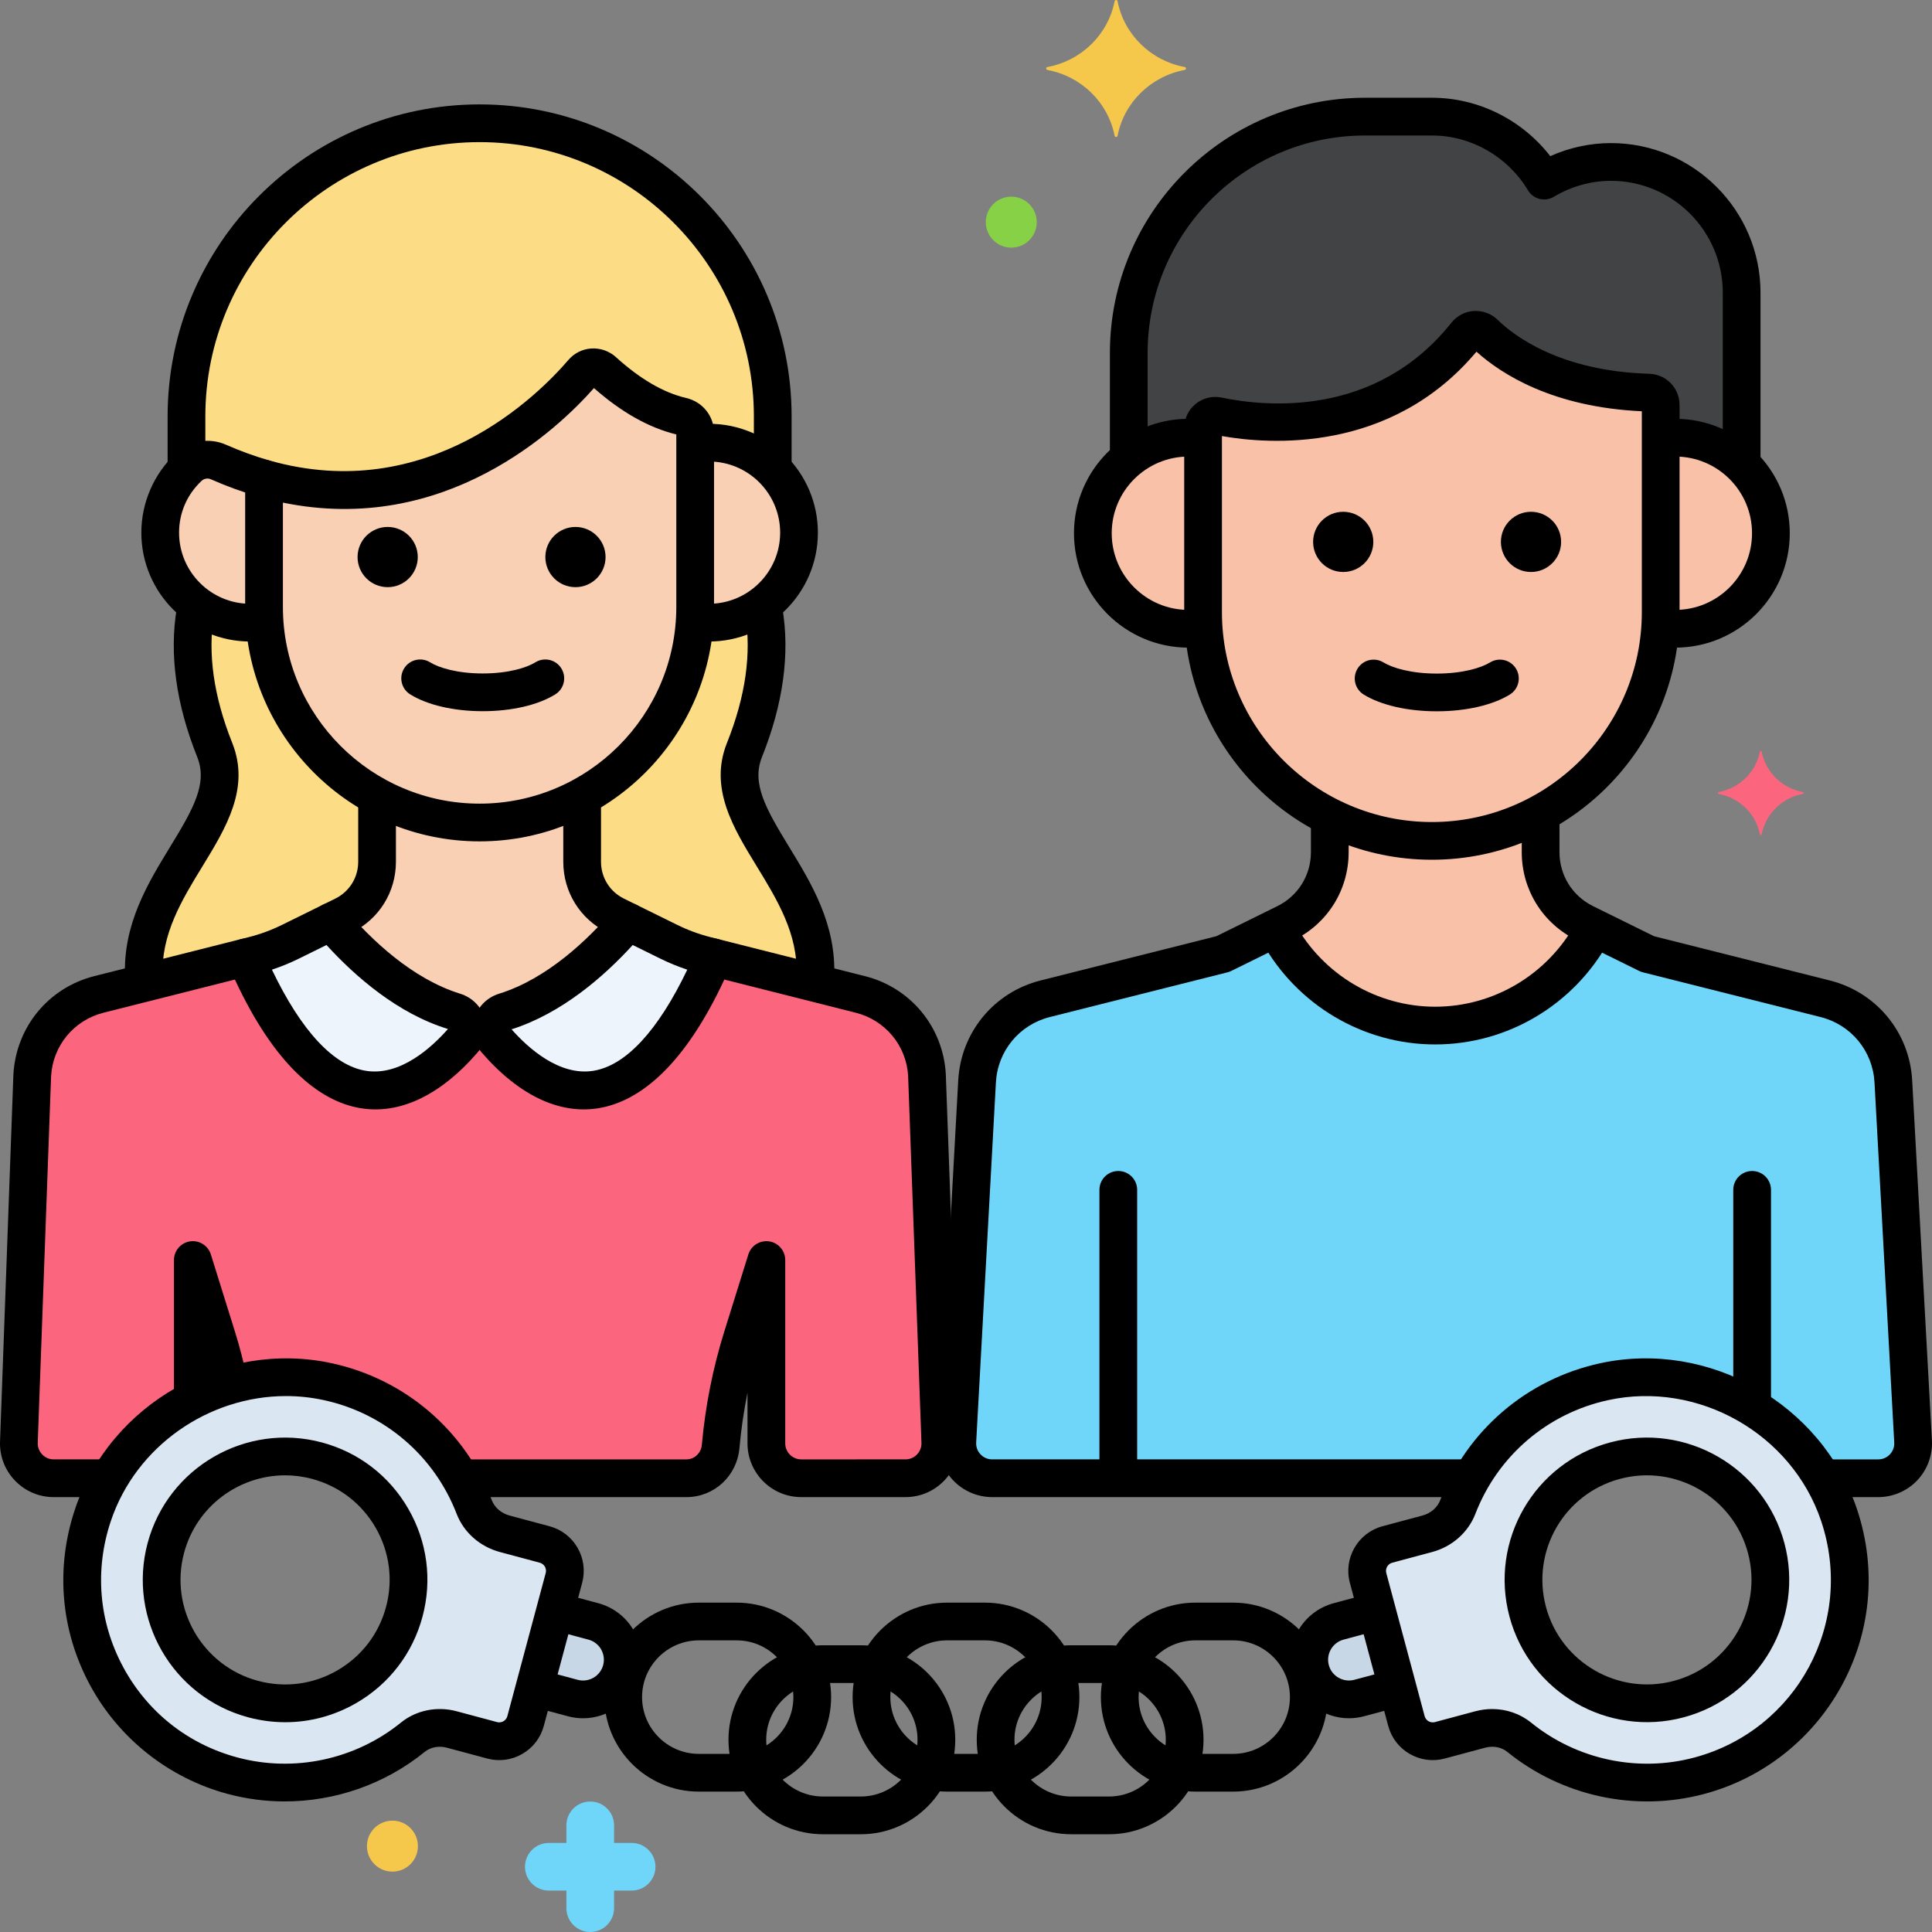 <svg xmlns="http://www.w3.org/2000/svg" xmlns:xlink="http://www.w3.org/1999/xlink" x="0px" y="0px" viewBox="0 0 256 256" style="enable-background:new 0 0 256 256;" xml:space="preserve"><rect x="0" y="0" width="256" height="256" fill="#808080" stroke="none"/><style type="text/css">	.st0{fill:#F98FA6;}	.st1{fill:#FC657E;}	.st2{fill:#DAE6F1;}	.st3{fill:#5290DB;}	.st4{fill:#FCDD86;}	.st5{fill:#F5C84C;}	.st6{fill:#87D147;}	.st7{fill:#70D6F9;}	.st8{fill:#EDF4FC;}	.st9{fill:#9BE5F9;}	.st10{fill:#B2E26D;}	.st11{fill:#F9C1A8;}	.st12{fill:#414344;}	.st13{fill:#E1FBFF;}	.st14{fill:#FFE3EC;}	.st15{fill:#FCBECF;}	.st16{fill:#EF4460;}	.st17{fill:#80C2F9;}	.st18{fill:#3A70BF;}	.st19{fill:#FCA265;}	.st20{fill:#5B5D60;}	.st21{fill:#818182;}	.st22{fill:#C7D7E5;}	.st23{fill:#F9D0B4;}	.st24{fill:#AA6F59;}	.st25{fill:#D1856D;}	.st26{fill:#FCC29A;}	.st27{fill:#29589F;}	.st28{fill:#F7B386;}	.st29{fill:#FC8C48;}	.st30{fill:#FFF0CC;}	.st31{fill:#57AF12;}	.st32{fill:#3CAADC;}	.st33{fill:#EDB311;}	.st34{fill:#231F20;}</style><g id="Layer_1"></g><g id="Layer_2"></g><g id="Layer_3"></g><g id="Layer_4"></g><g id="Layer_5"></g><g id="Layer_6"></g><g id="Layer_7"></g><g id="Layer_8"></g><g id="Layer_9"></g><g id="Layer_10"></g><g id="Layer_11"></g><g id="Layer_12"></g><g id="Layer_13"></g><g id="Layer_14"></g><g id="Layer_15"></g><g id="Layer_16"></g><g id="Layer_17"></g><g id="Layer_18"></g><g id="Layer_19"></g><g id="Layer_20"></g><g id="Layer_21"></g><g id="Layer_22"></g><g id="Layer_23"></g><g id="Layer_24"></g><g id="Layer_25"></g><g id="Layer_26"></g><g id="Layer_27"></g><g id="Layer_28"></g><g id="Layer_29"></g><g id="Layer_30"></g><g id="Layer_31"></g><g id="Layer_32"></g><g id="Layer_33"></g><g id="Layer_34"></g><g id="Layer_35"></g><g id="Layer_36"></g><g id="Layer_37"></g><g id="Layer_38"></g><g id="Layer_39">	<g>		<g>			<g>				<path class="st4" d="M98.646,99.375c3.372-8.431,3.285-14.911,2.402-19.231c-1.985,1.476-4.437,2.361-7.101,2.361     c-0.65,0-1.283-0.066-1.905-0.166c-0.671,9.994-6.534,18.625-14.905,23.187v8.662c0,3.024,1.717,5.785,4.429,7.123l7.062,3.482     c1.578,0.778,3.235,1.387,4.942,1.817l14.401,3.635C109.245,116.9,94.818,108.945,98.646,99.375z"></path>			</g>		</g>		<g>			<g>				<path class="st4" d="M35.058,82.339c-0.622,0.1-1.255,0.166-1.905,0.166c-2.664,0-5.116-0.884-7.101-2.361     c-0.884,4.32-0.971,10.801,2.402,19.231c3.828,9.57-10.598,17.525-9.324,30.87l14.401-3.635c1.707-0.43,3.363-1.039,4.942-1.817     l7.062-3.482c2.712-1.337,4.429-4.099,4.429-7.123v-8.662C41.593,100.964,35.729,92.333,35.058,82.339z"></path>			</g>		</g>		<g>			<g>				<path class="st22" d="M78.621,214.845l-5.077-1.36l-2.721,10.154l5.077,1.36c2.792,0.748,5.689-0.924,6.438-3.717     S81.413,215.593,78.621,214.845z"></path>			</g>		</g>		<g>			<g>				<path class="st22" d="M182.456,213.485l-5.077,1.36c-2.792,0.748-4.465,3.645-3.717,6.437c0.748,2.792,3.645,4.465,6.438,3.717     l5.077-1.36L182.456,213.485z"></path>			</g>		</g>		<g>			<g>				<g>					<path class="st2" d="M72.166,204.651l-5.286-1.417c-1.823-0.488-3.361-1.777-4.04-3.538      c-3.129-8.116-10.136-14.602-19.394-16.615c-13.243-2.879-26.814,4.815-31.127,17.663      c-4.978,14.831,3.621,30.559,18.501,34.546c8.643,2.316,17.427,0.137,23.883-5.098c1.435-1.163,3.369-1.506,5.153-1.028      l5.358,1.436c1.93,0.517,3.913-0.628,4.43-2.558l5.081-18.962C75.241,207.151,74.096,205.168,72.166,204.651z M53.567,213.574      c-2.337,8.724-11.304,13.901-20.028,11.563s-13.9-11.304-11.563-20.028c2.337-8.723,11.304-13.9,20.028-11.563      C50.728,195.883,55.905,204.85,53.567,213.574z"></path>				</g>			</g>		</g>		<g>			<g>				<g>					<path class="st2" d="M243.682,200.745c-4.313-12.848-17.884-20.542-31.127-17.663c-9.259,2.013-16.266,8.499-19.394,16.615      c-0.679,1.761-2.217,3.05-4.04,3.538l-5.286,1.417c-1.93,0.517-3.075,2.5-2.558,4.43l5.081,18.962      c0.517,1.93,2.5,3.075,4.43,2.558l5.358-1.436c1.784-0.478,3.719-0.135,5.153,1.028c6.456,5.235,15.24,7.414,23.883,5.098      C240.061,231.304,248.66,215.576,243.682,200.745z M222.46,225.137c-8.723,2.338-17.69-2.839-20.028-11.563      c-2.337-8.724,2.839-17.69,11.563-20.028c8.724-2.337,17.69,2.84,20.028,11.563      C236.361,213.833,231.184,222.799,222.46,225.137z"></path>				</g>			</g>		</g>		<g>			<g>				<path class="st1" d="M122.828,142.472c-0.285-5.118-3.865-9.455-8.835-10.707l-19.441-4.908     c-11.444,26.592-23.841,16.739-28.836,10.967c-0.373-0.431-0.536-0.938-0.547-1.441h-3.238c-0.011,0.503-0.174,1.01-0.547,1.441     c-4.994,5.772-17.391,15.625-28.836-10.967l-19.441,4.908c-4.971,1.251-8.55,5.589-8.835,10.707l-1.769,48.614     c-0.095,2.617,2,4.79,4.619,4.79h7.409c2.622-4.503,6.492-8.087,11.021-10.409v-18.505l3.193,10.23     c0.654,2.094,1.189,4.218,1.639,6.359c4.151-1.206,8.623-1.433,13.061-0.469c7.749,1.685,13.911,6.509,17.552,12.794h29.953     c2.384,0,4.328-1.842,4.539-4.216c0.437-4.905,1.394-9.756,2.865-14.468l3.193-10.23v24.292c0,2.553,2.069,4.622,4.622,4.622     h13.808c2.618,0,4.714-2.173,4.619-4.79L122.828,142.472z"></path>			</g>		</g>		<g>			<g>				<path class="st8" d="M93.569,126.61c-1.707-0.43-3.363-1.039-4.942-1.817l-5.397-2.661c-3.694,4.326-9.457,9.786-16.376,11.932     c-1.628,0.505-2.255,2.472-1.139,3.761c4.994,5.772,17.391,15.625,28.836-10.967L93.569,126.61z"></path>			</g>		</g>		<g>			<g>				<path class="st8" d="M60.245,134.063c-6.919-2.146-12.681-7.606-16.376-11.932l-5.397,2.661     c-1.579,0.778-3.235,1.387-4.942,1.817l-0.982,0.248c11.444,26.592,23.841,16.739,28.836,10.967     C62.5,136.536,61.873,134.568,60.245,134.063z"></path>			</g>		</g>		<g>			<g>				<path class="st23" d="M81.566,121.311c-2.712-1.337-4.429-4.099-4.429-7.123v-8.662c-4.046,2.206-8.677,3.461-13.586,3.461     c-4.909,0-9.54-1.255-13.586-3.461v8.662c0,3.024-1.717,5.785-4.429,7.123l-1.665,0.821c3.694,4.326,9.457,9.786,16.376,11.932     c1.083,0.336,1.708,1.32,1.686,2.32h3.238c-0.022-1,0.603-1.984,1.686-2.32c6.919-2.146,12.681-7.606,16.376-11.932     L81.566,121.311z"></path>			</g>		</g>		<g>			<g>				<g>					<path d="M32.735,182.588c-0.473-2.19-0.997-4.2-1.604-6.142l-3.192-10.229c-0.369-1.179-1.544-1.912-2.764-1.727      c-1.221,0.187-2.123,1.236-2.123,2.472v17.944c0,1.381,1.119,2.5,2.5,2.5s2.5-1.119,2.5-2.5v-0.677      c0.496,1.001,1.626,1.575,2.767,1.331C32.169,185.269,33.027,183.938,32.735,182.588z"></path>				</g>			</g>			<g>				<g>					<path d="M34.973,126.246c-0.338-1.339-1.696-2.151-3.036-1.812l-19.439,4.907c-6.064,1.526-10.373,6.747-10.723,13.04      l-1.77,48.614c-0.071,1.95,0.637,3.798,1.991,5.202c1.354,1.405,3.175,2.178,5.126,2.178h6.628c1.381,0,2.5-1.119,2.5-2.5      s-1.119-2.5-2.5-2.5H7.122c-0.581,0-1.124-0.23-1.527-0.649c-0.403-0.419-0.614-0.969-0.594-1.55l1.768-48.565      c0.226-4.048,3.019-7.432,6.951-8.422l19.441-4.908C34.499,128.943,35.311,127.584,34.973,126.246z"></path>				</g>			</g>			<g>				<g>					<path d="M64.918,133.884h-2.776c-1.381,0-2.5,1.119-2.5,2.5s1.119,2.5,2.5,2.5h2.776c1.381,0,2.5-1.119,2.5-2.5      S66.299,133.884,64.918,133.884z"></path>				</g>			</g>			<g>				<g>					<path d="M125.324,142.333c-0.348-6.244-4.656-11.465-10.719-12.991l-19.441-4.908c-1.337-0.336-2.697,0.473-3.036,1.812      c-0.338,1.339,0.474,2.698,1.812,3.036l19.443,4.908c3.931,0.99,6.724,4.374,6.947,8.373l1.769,48.614      c0.021,0.581-0.189,1.131-0.593,1.55s-0.946,0.649-1.527,0.649H106.17c-1.17,0-2.122-0.952-2.122-2.122v-24.292      c0-1.235-0.902-2.285-2.123-2.472c-1.219-0.181-2.395,0.548-2.764,1.727l-3.193,10.23c-1.515,4.854-2.514,9.898-2.968,14.991      c-0.099,1.105-0.979,1.938-2.049,1.938H61.813c-1.381,0-2.5,1.119-2.5,2.5s1.119,2.5,2.5,2.5h29.138      c3.677,0,6.698-2.792,7.029-6.494c0.22-2.466,0.577-4.919,1.067-7.342v6.713c0,3.927,3.195,7.122,7.122,7.122h13.809      c1.951,0,3.772-0.774,5.127-2.179s2.061-3.252,1.989-5.202L125.324,142.333z"></path>				</g>			</g>		</g>		<g>			<g>				<path class="st23" d="M93.947,58.654c-0.624,0-1.235,0.053-1.833,0.145v21.624c0,0.644-0.029,1.282-0.072,1.916     c0.622,0.1,1.255,0.166,1.905,0.166c6.586,0,11.926-5.339,11.926-11.926C105.873,63.993,100.533,58.654,93.947,58.654z"></path>			</g>		</g>		<g>			<g>				<path class="st23" d="M90.357,55.17c-2.89-0.67-6.4-2.344-10.423-5.999c-0.796-0.723-2.022-0.663-2.722,0.153     c-4.35,5.078-19.776,20.483-42.226,14.088v17.011c0,15.71,12.854,28.564,28.564,28.564c15.71,0,28.564-12.854,28.564-28.564     V57.346C92.114,56.297,91.379,55.407,90.357,55.17z"></path>			</g>		</g>		<g>			<g>				<path class="st23" d="M34.986,80.423V63.412c-1.961-0.559-3.976-1.282-6.041-2.194c-1.332-0.588-2.888-0.317-3.95,0.678     c-2.317,2.172-3.767,5.255-3.767,8.682c0,6.586,5.339,11.926,11.926,11.926c0.65,0,1.283-0.066,1.905-0.166     C35.016,81.705,34.986,81.067,34.986,80.423z"></path>			</g>		</g>		<g>			<g>				<path class="st4" d="M63.55,16.333c-21.363,0-38.842,17.479-38.842,38.842v7.019c0.097-0.097,0.186-0.202,0.287-0.297     c1.062-0.996,2.618-1.267,3.95-0.679c2.066,0.912,4.08,1.635,6.041,2.194c22.45,6.395,37.876-9.01,42.226-14.088     c0.699-0.816,1.926-0.876,2.722-0.153c4.023,3.655,7.532,5.329,10.423,5.999c1.022,0.237,1.757,1.126,1.757,2.176v1.453     c0.598-0.093,1.209-0.145,1.833-0.145c3.3,0,6.286,1.341,8.445,3.506v-6.985C102.392,33.812,84.913,16.333,63.55,16.333z"></path>			</g>		</g>		<g>			<g>				<path d="M93.947,56.154c-0.38,0-0.755,0.016-1.126,0.045c-1.376,0.11-2.402,1.315-2.293,2.691     c0.109,1.377,1.313,2.399,2.691,2.293c0.24-0.02,0.482-0.03,0.728-0.03c5.197,0,9.426,4.228,9.426,9.425     s-4.229,9.426-9.426,9.426c-0.289,0-0.574-0.018-0.855-0.047c-1.381-0.141-2.602,0.855-2.745,2.228     c-0.144,1.374,0.854,2.603,2.228,2.746c0.479,0.049,0.928,0.074,1.373,0.074c7.954,0,14.426-6.471,14.426-14.426     C108.373,62.625,101.901,56.154,93.947,56.154z"></path>			</g>		</g>		<g>			<g>				<path d="M74.381,88.565c-0.729-1.174-2.272-1.531-3.443-0.803c-1.146,0.713-3.581,1.475-6.972,1.475s-5.825-0.762-6.974-1.476     c-1.168-0.728-2.714-0.37-3.442,0.804c-0.729,1.172-0.369,2.714,0.804,3.443c2.279,1.416,5.782,2.229,9.612,2.229     s7.334-0.813,9.612-2.229C74.75,91.279,75.11,89.737,74.381,88.565z"></path>			</g>		</g>		<g>			<g>				<g>					<path d="M90.922,52.735c-2.982-0.691-6.113-2.513-9.307-5.415c-0.884-0.802-2.07-1.218-3.252-1.144      c-1.189,0.075-2.272,0.615-3.049,1.521c-3.975,4.639-18.583,19.308-39.644,13.31c-0.751-0.215-1.564-0.064-2.19,0.409      c-0.626,0.472-0.994,1.211-0.994,1.995v17.011c0,17.129,13.935,31.064,31.063,31.064s31.064-13.935,31.064-31.064V57.346      C94.614,55.135,93.096,53.239,90.922,52.735z M89.614,80.423c0,14.372-11.692,26.064-26.064,26.064      c-14.371,0-26.063-11.692-26.063-26.064V66.599c21.528,4.436,36.451-9.781,41.215-15.176c3.627,3.2,7.295,5.264,10.913,6.141      V80.423z"></path>				</g>			</g>		</g>		<g>			<g>				<path d="M27.936,63.505c2.077,0.917,4.187,1.686,6.27,2.283c1.324,0.381,2.711-0.387,3.093-1.713     c0.381-1.327-0.387-2.711-1.714-3.092c-1.864-0.535-3.759-1.226-5.629-2.052c-2.252-0.993-4.869-0.545-6.67,1.142     c-2.896,2.715-4.558,6.544-4.558,10.506c0,7.955,6.472,14.426,14.426,14.426c0.472,0,0.946-0.027,1.451-0.082     c1.372-0.15,2.363-1.385,2.213-2.758c-0.151-1.373-1.383-2.356-2.758-2.213c-0.298,0.033-0.6,0.053-0.906,0.053     c-5.197,0-9.426-4.229-9.426-9.426c0-2.623,1.058-5.059,2.978-6.858C27.039,63.408,27.522,63.322,27.936,63.505z"></path>			</g>		</g>		<g>			<g>				<path d="M63.55,13.833c-22.795,0-41.341,18.545-41.341,41.341v6.294c0,1.381,1.119,2.5,2.5,2.5s2.5-1.119,2.5-2.5v-6.294     c0-20.039,16.303-36.341,36.341-36.341c20.039,0,36.342,16.303,36.342,36.341v6.409c0,1.381,1.119,2.5,2.5,2.5     s2.5-1.119,2.5-2.5v-6.409C104.892,32.378,86.346,13.833,63.55,13.833z"></path>			</g>		</g>		<g>			<g>				<path d="M104.54,112.184c-3.12-5.102-4.963-8.404-3.572-11.88c2.812-7.03,3.722-13.666,2.704-19.724     c-0.23-1.362-1.524-2.28-2.88-2.051c-1.361,0.229-2.28,1.518-2.052,2.879c0.864,5.141,0.052,10.874-2.415,17.039     c-2.392,5.98,0.832,11.25,3.95,16.346c2.709,4.428,5.51,9.007,5.26,14.468c-0.063,1.379,1.003,2.548,2.383,2.612     c0.039,0.001,0.077,0.002,0.116,0.002c1.328,0,2.434-1.045,2.495-2.386C110.851,122.497,107.498,117.018,104.54,112.184z"></path>			</g>		</g>		<g>			<g>				<path d="M30.775,98.446c-2.463-6.157-3.277-11.882-2.419-17.017c0.228-1.362-0.692-2.65-2.054-2.878     c-1.367-0.233-2.65,0.692-2.878,2.054c-1.011,6.051-0.1,12.679,2.708,19.699c1.391,3.475-0.452,6.778-3.572,11.879     c-2.965,4.846-6.325,10.339-5.987,17.352c0.064,1.338,1.17,2.38,2.495,2.38c0.04,0,0.081-0.001,0.122-0.003     c1.379-0.066,2.443-1.238,2.377-2.617c-0.264-5.477,2.543-10.065,5.258-14.502C29.943,109.696,33.167,104.426,30.775,98.446z"></path>			</g>		</g>		<g>			<g>				<g>					<path d="M96.793,125.75c-0.324-0.657-0.92-1.138-1.63-1.317l-0.982-0.248c-0.001,0-0.001,0-0.001,0      c-1.533-0.386-3.029-0.936-4.446-1.635l-5.397-2.661c-1.026-0.506-2.265-0.251-3.007,0.619      c-3.417,4.001-8.831,9.188-15.214,11.167c-1.596,0.495-2.82,1.741-3.276,3.334c-0.445,1.559-0.076,3.222,0.986,4.451      c9.978,11.531,23.102,11.44,33.022-11.615C97.138,127.173,97.117,126.407,96.793,125.75z M78.579,141.894      c-4.501,0.693-8.632-3.053-10.795-5.502c6.648-2.121,12.223-6.977,16.055-11.173l3.684,1.816      c1.145,0.564,2.331,1.05,3.546,1.45C87.178,136.609,82.888,141.228,78.579,141.894z"></path>				</g>			</g>		</g>		<g>			<g>				<g>					<path d="M64.262,135.01c-0.456-1.593-1.681-2.839-3.276-3.334c-6.383-1.98-11.797-7.166-15.214-11.167      c-0.742-0.87-1.981-1.124-3.007-0.619l-5.397,2.661c-1.416,0.698-2.912,1.249-4.447,1.635l-0.982,0.248      c-0.71,0.179-1.306,0.661-1.63,1.317s-0.345,1.422-0.055,2.095c9.939,23.098,23.073,23.116,33.022,11.615      C64.338,138.232,64.707,136.568,64.262,135.01z M48.521,141.894c-4.309-0.667-8.599-5.285-12.489-13.409      c1.215-0.4,2.401-0.886,3.546-1.45l3.684-1.816c3.85,4.214,9.451,9.089,16.094,11.129      C57.203,138.797,53.053,142.596,48.521,141.894z"></path>				</g>			</g>		</g>		<g>			<g>				<path d="M49.964,103.917c-1.381,0-2.5,1.119-2.5,2.5v7.771c0,2.087-1.163,3.957-3.036,4.88l-1.664,0.821     c-1.238,0.611-1.746,2.11-1.136,3.348c0.436,0.882,1.322,1.394,2.244,1.394c0.371,0,0.749-0.083,1.104-0.259l1.663-0.82     c3.593-1.771,5.824-5.359,5.824-9.365v-7.771C52.464,105.037,51.345,103.917,49.964,103.917z"></path>			</g>		</g>		<g>			<g>				<path d="M84.336,119.89l-1.665-0.821c-1.871-0.923-3.034-2.792-3.034-4.88v-7.813c0-1.381-1.119-2.5-2.5-2.5s-2.5,1.119-2.5,2.5     v7.813c0,4.005,2.231,7.594,5.823,9.364l1.665,0.821c0.355,0.175,0.732,0.258,1.104,0.258c0.922,0,1.809-0.512,2.244-1.395     C86.083,122,85.574,120.5,84.336,119.89z"></path>			</g>		</g>		<g>			<g>				<path class="st11" d="M220.046,53.621c-0.017-0.86-0.706-1.569-1.565-1.594c-12.596-0.369-19.232-5.361-21.782-7.861     c-0.696-0.682-1.82-0.61-2.427,0.153c-11.074,13.926-27.41,11.961-32.903,10.812c-0.998-0.209-1.956,0.543-1.957,1.563v24.41     c0,16.676,13.644,30.319,30.319,30.319h0c16.676,0,30.319-13.644,30.319-30.319V54.095     C220.051,53.937,220.049,53.779,220.046,53.621z"></path>			</g>		</g>		<g>			<g>				<path class="st12" d="M213.457,21.461c-3.231,0-6.251,0.913-8.847,2.469c-3.032-5.06-8.556-8.477-14.852-8.477h-8.893     c-17.213,0-31.296,14.083-31.296,31.296v14.023c2.166-1.733,4.908-2.775,7.898-2.775c0.662,0,1.311,0.056,1.946,0.154v-1.457     c0.001-1.02,0.959-1.772,1.957-1.563c5.493,1.149,21.829,3.115,32.903-10.812c0.607-0.763,1.73-0.835,2.427-0.153     c2.55,2.5,9.187,7.492,21.782,7.861c0.86,0.025,1.548,0.734,1.565,1.594c0.003,0.158,0.005,0.316,0.005,0.474v4.055     c0.635-0.098,1.283-0.154,1.946-0.154c3.412,0,6.503,1.357,8.78,3.552V38.78C230.776,29.254,222.982,21.461,213.457,21.461z"></path>			</g>		</g>		<g>			<g>				<path class="st11" d="M221.996,57.996c-0.662,0-1.311,0.056-1.946,0.154v22.953c0,0.684-0.031,1.36-0.076,2.033     c0.66,0.106,1.332,0.177,2.022,0.177c6.991,0,12.658-5.667,12.658-12.658S228.987,57.996,221.996,57.996z"></path>			</g>		</g>		<g>			<g>				<path class="st11" d="M159.412,81.104V58.151c-0.635-0.099-1.283-0.154-1.946-0.154c-6.991,0-12.658,5.668-12.658,12.659     s5.667,12.658,12.658,12.658c0.69,0,1.362-0.07,2.022-0.177v0C159.443,82.464,159.412,81.787,159.412,81.104z"></path>			</g>		</g>		<g>			<g>				<path class="st7" d="M250.876,143.278c-0.291-5.228-3.948-9.659-9.026-10.938l-23.546-5.926l-8.322-4.103     c-3.577-1.764-5.842-5.406-5.842-9.394v-5.161c-4.292,2.337-9.203,3.667-14.409,3.667c-4.855,0-9.448-1.163-13.527-3.214v4.708     c0,3.988-2.265,7.63-5.842,9.394l-8.322,4.103l-23.546,5.926c-5.078,1.278-8.734,5.71-9.026,10.938l-2.616,47.722     c-0.145,2.648,1.963,4.875,4.615,4.875h63.536c3.641-6.285,9.803-11.109,17.552-12.794c11.469-2.494,23.18,2.947,28.914,12.794     h7.409c2.652,0,4.76-2.227,4.615-4.875L250.876,143.278z"></path>			</g>		</g>		<g>			<g>				<path class="st11" d="M209.982,122.311c-3.577-1.764-5.842-5.406-5.842-9.394v-5.161c-4.292,2.337-9.203,3.667-14.409,3.667h0     c-4.854,0-9.448-1.163-13.527-3.214v4.708c0,3.988-2.265,7.63-5.842,9.394l-1.307,0.645c3.95,7.663,11.945,12.938,21.117,12.938     c9.172,0,17.168-5.275,21.117-12.938L209.982,122.311z"></path>			</g>		</g>		<g>			<g>				<g>					<path d="M222.545,53.57c-0.045-2.201-1.798-3.977-3.991-4.042c-11.922-0.349-18.032-5.115-20.105-7.147      c-0.836-0.82-1.987-1.24-3.147-1.176c-1.166,0.072-2.254,0.639-2.985,1.556c0,0,0,0.001-0.001,0.001      c-10.023,12.607-24.621,11.138-30.435,9.92c-1.223-0.255-2.48,0.05-3.452,0.838c-0.962,0.781-1.515,1.936-1.516,3.193v24.389      c0,18.097,14.723,32.819,32.819,32.819s32.819-14.723,32.819-32.819V54.095L222.545,53.57z M217.551,81.104      c0,15.34-12.479,27.819-27.819,27.819s-27.819-12.479-27.819-27.819V57.781c6.183,1.097,22.372,2.354,33.726-11.182      c3.331,2.996,10.143,7.357,21.913,7.896V81.104z"></path>				</g>			</g>		</g>		<g>			<g>				<path d="M213.457,18.961c-2.765,0-5.504,0.594-8.038,1.731c-3.735-4.823-9.545-7.739-15.661-7.739h-8.894     c-18.635,0-33.796,15.161-33.796,33.796v13.521c0,1.381,1.119,2.5,2.5,2.5s2.5-1.119,2.5-2.5V46.75     c0-15.878,12.918-28.796,28.796-28.796h8.894c5.155,0,10.023,2.783,12.707,7.262c0.341,0.569,0.894,0.979,1.537,1.14     c0.642,0.161,1.324,0.06,1.893-0.281c2.308-1.383,4.922-2.114,7.563-2.114c8.171,0,14.818,6.648,14.818,14.819v21.888     c0,1.381,1.119,2.5,2.5,2.5s2.5-1.119,2.5-2.5V38.78C233.275,27.852,224.385,18.961,213.457,18.961z"></path>			</g>		</g>		<g>			<g>				<path d="M232.166,155.163c-1.381,0-2.5,1.119-2.5,2.5v28.386c0,1.381,1.119,2.5,2.5,2.5s2.5-1.119,2.5-2.5v-28.386     C234.666,156.282,233.547,155.163,232.166,155.163z"></path>			</g>		</g>		<g>			<g>				<path d="M148.179,155.163c-1.381,0-2.5,1.119-2.5,2.5v37.43c0,1.381,1.119,2.5,2.5,2.5s2.5-1.119,2.5-2.5v-37.43     C150.679,156.282,149.56,155.163,148.179,155.163z"></path>			</g>		</g>		<g>			<g>				<path d="M221.996,55.497c-0.394,0-0.784,0.016-1.169,0.047c-1.377,0.109-2.404,1.313-2.295,2.69     c0.108,1.376,1.318,2.403,2.689,2.294c0.256-0.02,0.514-0.031,0.774-0.031c5.602,0,10.158,4.557,10.158,10.159     c0,5.601-4.557,10.158-10.158,10.158c-0.305,0-0.605-0.018-0.902-0.049c-1.377-0.134-2.603,0.856-2.744,2.229     c-0.143,1.374,0.855,2.602,2.229,2.745c0.482,0.05,0.96,0.075,1.418,0.075c8.358,0,15.158-6.8,15.158-15.158     S230.354,55.497,221.996,55.497z"></path>			</g>		</g>		<g>			<g>				<path d="M158.223,80.779c-0.249,0.022-0.501,0.035-0.756,0.035c-5.602,0-10.159-4.557-10.159-10.158     c0-5.602,4.558-10.159,10.159-10.159c0.263,0,0.523,0.011,0.781,0.032c1.373,0.115,2.582-0.913,2.694-2.29     c0.111-1.376-0.914-2.583-2.29-2.694c-0.393-0.032-0.786-0.048-1.186-0.048c-8.358,0-15.159,6.8-15.159,15.159     s6.801,15.158,15.159,15.158c0.401,0,0.798-0.02,1.189-0.053c1.375-0.12,2.394-1.332,2.273-2.707     C160.812,81.678,159.622,80.659,158.223,80.779z"></path>			</g>		</g>		<g>			<g>				<g>					<path d="M194.125,193.375h-62.658c-0.589,0-1.137-0.236-1.541-0.664c-0.405-0.427-0.61-0.986-0.578-1.575l2.616-47.72      c0.231-4.158,3.101-7.635,7.14-8.652l23.547-5.926c0.171-0.043,0.337-0.104,0.495-0.182l8.322-4.104      c4.464-2.201,7.236-6.659,7.236-11.636v-3.959c0-1.381-1.119-2.5-2.5-2.5s-2.5,1.119-2.5,2.5v3.959      c0,3.059-1.704,5.799-4.447,7.152l-8.084,3.986l-23.29,5.862c-6.173,1.554-10.558,6.868-10.911,13.225l-2.616,47.722      c-0.107,1.945,0.6,3.872,1.938,5.286s3.225,2.226,5.173,2.226h62.658c1.381,0,2.5-1.119,2.5-2.5      S195.506,193.375,194.125,193.375z"></path>				</g>			</g>			<g>				<g>					<path d="M255.989,190.864l-2.616-47.725c-0.354-6.355-4.74-11.668-10.912-13.222l-23.289-5.862l-8.084-3.986      c-2.744-1.353-4.448-4.093-4.448-7.152v-3.959c0-1.381-1.119-2.5-2.5-2.5s-2.5,1.119-2.5,2.5v3.959      c0,4.977,2.773,9.436,7.237,11.636l8.322,4.104c0.158,0.078,0.324,0.139,0.495,0.182l23.546,5.926      c4.039,1.017,6.908,4.494,7.141,8.65l2.616,47.722c0.032,0.588-0.174,1.148-0.578,1.576c-0.405,0.428-0.952,0.663-1.541,0.663      h-6.784c-1.381,0-2.5,1.119-2.5,2.5s1.119,2.5,2.5,2.5h6.784c1.947,0,3.832-0.811,5.171-2.225      C255.389,194.736,256.096,192.81,255.989,190.864z"></path>				</g>			</g>		</g>		<g>			<g>				<path d="M212.195,121.324c-1.208-0.665-2.729-0.224-3.395,0.987c-3.758,6.836-10.896,11.083-18.629,11.083     c-7.718,0-14.849-4.234-18.61-11.05c-0.666-1.209-2.189-1.645-3.396-0.981c-1.209,0.667-1.647,2.188-0.98,3.397     c4.641,8.41,13.448,13.634,22.987,13.634c9.558,0,18.374-5.24,23.01-13.674C213.847,123.509,213.405,121.989,212.195,121.324z"></path>			</g>		</g>		<g>			<g>				<path d="M200.876,88.596c-0.722-1.176-2.261-1.544-3.438-0.821c-1.162,0.714-3.626,1.477-7.059,1.477s-5.896-0.763-7.059-1.477     c-1.176-0.723-2.716-0.355-3.438,0.821s-0.355,2.716,0.821,3.438c2.293,1.409,5.819,2.217,9.676,2.217s7.383-0.808,9.676-2.217     C201.231,91.312,201.599,89.772,200.876,88.596z"></path>			</g>		</g>		<g>			<g>				<path d="M202.866,67.814c-2.203,0-3.989,1.786-3.989,3.989c0,2.203,1.786,3.989,3.989,3.989s3.989-1.786,3.989-3.989     C206.855,69.6,205.069,67.814,202.866,67.814z"></path>			</g>		</g>		<g>			<g>				<path d="M177.983,67.814c-2.203,0-3.989,1.786-3.989,3.989c0,2.203,1.786,3.989,3.989,3.989s3.989-1.786,3.989-3.989     C181.972,69.6,180.186,67.814,177.983,67.814z"></path>			</g>		</g>		<g>			<g>				<path d="M76.251,69.824c-2.203,0-3.989,1.786-3.989,3.989c0,2.203,1.786,3.989,3.989,3.989s3.989-1.786,3.989-3.989     C80.241,71.61,78.455,69.824,76.251,69.824z"></path>			</g>		</g>		<g>			<g>				<path d="M51.368,69.824c-2.203,0-3.989,1.786-3.989,3.989c0,2.203,1.786,3.989,3.989,3.989c2.203,0,3.989-1.786,3.989-3.989     C55.357,71.61,53.571,69.824,51.368,69.824z"></path>			</g>		</g>		<g>			<g>				<g>					<path d="M42.652,191.131c-10.047-2.688-20.399,3.291-23.091,13.331c-2.689,10.042,3.291,20.399,13.331,23.09      c1.625,0.435,3.272,0.65,4.91,0.65c3.267,0,6.491-0.857,9.396-2.534c4.361-2.518,7.481-6.583,8.784-11.447      c1.304-4.864,0.635-9.944-1.884-14.306C51.581,195.554,47.516,192.435,42.652,191.131z M51.152,212.927      c-0.957,3.574-3.249,6.561-6.454,8.411c-3.203,1.851-6.939,2.342-10.511,1.384c-7.378-1.977-11.772-9.587-9.796-16.966      c1.656-6.182,7.269-10.269,13.384-10.269c1.184,0,2.387,0.153,3.582,0.474c3.574,0.958,6.562,3.25,8.411,6.454      C51.619,205.62,52.11,209.353,51.152,212.927z M76.527,205.086c-0.816-1.415-2.136-2.427-3.714-2.851l-5.287-1.417      c-1.1-0.294-1.979-1.05-2.354-2.022c-3.57-9.261-11.494-16.049-21.196-18.158c-14.401-3.13-29.344,5.354-34.028,19.311      c-2.616,7.794-1.925,16.06,1.947,23.274c3.818,7.114,10.48,12.393,18.276,14.482c2.487,0.666,5.027,0.992,7.555,0.992      c6.674,0,13.261-2.274,18.55-6.563c0.778-0.631,1.876-0.839,2.932-0.555l5.357,1.436c1.58,0.423,3.228,0.206,4.643-0.611      c1.415-0.817,2.427-2.136,2.85-3.714l5.081-18.961C77.562,208.15,77.345,206.501,76.527,205.086z M72.309,208.434      l-5.081,18.962c-0.104,0.389-0.37,0.591-0.52,0.678c-0.15,0.086-0.459,0.216-0.848,0.111l-5.357-1.436      c-2.602-0.697-5.357-0.135-7.375,1.501c-6.055,4.909-14.151,6.638-21.662,4.625c-6.563-1.758-11.949-6.026-15.165-12.017      c-3.212-5.985-3.785-12.846-1.612-19.318c3.342-9.958,12.979-16.554,23.21-16.554c1.664,0,3.346,0.175,5.016,0.538      c8.053,1.75,14.63,7.385,17.593,15.071c0.948,2.458,3.089,4.347,5.726,5.054l5.286,1.417c0.39,0.104,0.593,0.371,0.679,0.521      C72.284,207.736,72.413,208.045,72.309,208.434z"></path>				</g>			</g>		</g>		<g>			<g>				<path d="M79.269,212.43l-4.204-1.126c-1.33-0.356-2.704,0.434-3.063,1.768c-0.357,1.333,0.435,2.705,1.768,3.062l4.204,1.126     c1.469,0.393,2.343,1.907,1.949,3.375c-0.394,1.469-1.907,2.344-3.376,1.949l-4.278-1.146c-1.33-0.354-2.703,0.435-3.062,1.768     c-0.357,1.334,0.435,2.705,1.769,3.062l4.277,1.146c0.67,0.18,1.343,0.266,2.006,0.266c3.423,0,6.565-2.288,7.494-5.75     C85.859,217.798,83.399,213.537,79.269,212.43z"></path>			</g>		</g>		<g>			<g>				<g>					<path d="M213.348,191.131c-10.065,2.698-16.027,13.027-13.33,23.09c2.685,10.018,13.026,16.027,23.09,13.331      c10.04-2.69,16.021-13.048,13.331-23.09C233.747,194.42,223.391,188.439,213.348,191.131z M221.813,222.722      c-7.376,1.98-14.988-2.417-16.965-9.795c-1.982-7.396,2.4-14.985,9.795-16.966c7.374-1.977,14.989,2.416,16.966,9.795      C233.585,213.134,229.19,220.745,221.813,222.722z M246.052,199.95c-4.685-13.958-19.634-22.443-34.028-19.311      c-9.702,2.109-17.626,8.897-21.196,18.158c-0.374,0.972-1.254,1.728-2.354,2.022l-5.286,1.417      c-3.257,0.873-5.197,4.234-4.325,7.492v0l5.081,18.961c0.423,1.579,1.435,2.898,2.85,3.715s3.063,1.033,4.643,0.611      l5.357-1.436c1.056-0.284,2.152-0.076,2.932,0.555c7.211,5.848,16.951,8.023,26.104,5.571      C241.87,233.407,251.564,216.372,246.052,199.95z M224.533,232.875c-7.51,2.016-15.607,0.284-21.661-4.625      c-1.447-1.174-3.275-1.794-5.152-1.794c-0.74,0-1.487,0.096-2.223,0.293l-5.357,1.436c-0.39,0.105-0.697-0.025-0.848-0.111      c-0.149-0.086-0.416-0.289-0.52-0.678l-5.081-18.961c-0.159-0.595,0.195-1.209,0.79-1.368l5.285-1.417      c2.639-0.707,4.778-2.596,5.727-5.054c2.963-7.687,9.54-13.321,17.593-15.071c11.94-2.597,24.34,4.44,28.226,16.016      C245.826,214.986,238.074,229.249,224.533,232.875z"></path>				</g>			</g>		</g>		<g>			<g>				<path d="M186.273,223.345c-0.358-1.334-1.735-2.121-3.062-1.768l-3.76,1.007c-1.47,0.391-2.981-0.481-3.375-1.949     c-0.394-1.468,0.48-2.982,1.949-3.375l4.158-1.114c1.333-0.357,2.125-1.729,1.768-3.062c-0.357-1.334-1.732-2.122-3.063-1.768     l-4.158,1.114c-4.131,1.107-6.591,5.368-5.484,9.5c0.929,3.46,4.07,5.749,7.494,5.749c0.662,0,1.336-0.086,2.005-0.265     l3.759-1.007C185.839,226.05,186.631,224.679,186.273,223.345z"></path>			</g>		</g>		<g>			<g>				<g>					<path d="M97.607,212.358h-5.01c-6.903,0-12.52,5.616-12.52,12.52s5.616,12.52,12.52,12.52h5.01      c6.903,0,12.52-5.616,12.52-12.52S104.511,212.358,97.607,212.358z M97.607,232.397h-5.01c-4.146,0-7.52-3.373-7.52-7.52      s3.373-7.52,7.52-7.52h5.01c4.146,0,7.52,3.373,7.52,7.52S101.754,232.397,97.607,232.397z"></path>				</g>			</g>		</g>		<g>			<g>				<g>					<path d="M130.505,212.358h-5.01c-6.903,0-12.52,5.616-12.52,12.52s5.616,12.52,12.52,12.52h5.01      c6.903,0,12.52-5.616,12.52-12.52S137.408,212.358,130.505,212.358z M130.505,232.397h-5.01c-4.146,0-7.52-3.373-7.52-7.52      s3.373-7.52,7.52-7.52h5.01c4.146,0,7.52,3.373,7.52,7.52S134.651,232.397,130.505,232.397z"></path>				</g>			</g>		</g>		<g>			<g>				<g>					<path d="M163.402,212.358h-5.01c-6.903,0-12.52,5.616-12.52,12.52s5.616,12.52,12.52,12.52h5.01      c6.903,0,12.52-5.616,12.52-12.52S170.306,212.358,163.402,212.358z M163.402,232.397h-5.01c-4.146,0-7.52-3.373-7.52-7.52      s3.373-7.52,7.52-7.52h5.01c4.146,0,7.52,3.373,7.52,7.52S167.549,232.397,163.402,232.397z"></path>				</g>			</g>		</g>		<g>			<g>				<g>					<path d="M114.057,218.007h-5.01c-6.903,0-12.52,5.616-12.52,12.52s5.616,12.52,12.52,12.52h5.01      c6.903,0,12.52-5.616,12.52-12.52S120.96,218.007,114.057,218.007z M114.057,238.046h-5.01c-4.146,0-7.52-3.373-7.52-7.52      s3.373-7.52,7.52-7.52h5.01c4.146,0,7.52,3.373,7.52,7.52S118.203,238.046,114.057,238.046z"></path>				</g>			</g>		</g>		<g>			<g>				<g>					<path d="M146.953,218.007h-5.01c-6.902,0-12.519,5.616-12.519,12.52s5.616,12.52,12.519,12.52h5.01      c6.903,0,12.52-5.616,12.52-12.52S153.856,218.007,146.953,218.007z M146.953,238.046h-5.01c-4.146,0-7.519-3.373-7.519-7.52      s3.373-7.52,7.519-7.52h5.01c4.146,0,7.52,3.373,7.52,7.52S151.1,238.046,146.953,238.046z"></path>				</g>			</g>		</g>		<g>			<g>				<path class="st5" d="M156.983,8.882c-4.498-0.838-8.043-4.31-8.898-8.716c-0.043-0.221-0.352-0.221-0.395,0     c-0.855,4.406-4.4,7.879-8.898,8.716c-0.226,0.042-0.226,0.345,0,0.387c4.498,0.838,8.042,4.31,8.898,8.717     c0.043,0.221,0.352,0.221,0.395,0c0.855-4.406,4.4-7.879,8.898-8.717C157.208,9.227,157.208,8.925,156.983,8.882z"></path>			</g>		</g>		<g>			<g>				<path class="st1" d="M238.896,104.957c-2.762-0.514-4.938-2.646-5.463-5.352c-0.026-0.136-0.216-0.136-0.242,0     c-0.525,2.705-2.702,4.838-5.463,5.352c-0.139,0.026-0.139,0.212,0,0.238c2.762,0.514,4.938,2.646,5.463,5.352     c0.026,0.136,0.216,0.136,0.242,0c0.525-2.705,2.702-4.838,5.463-5.352C239.035,105.169,239.035,104.983,238.896,104.957z"></path>			</g>		</g>		<g>			<g>				<path class="st7" d="M83.694,244.198h-2.329v-2.33c0-1.744-1.413-3.157-3.157-3.157c-1.744,0-3.157,1.413-3.157,3.157v2.33     h-2.33c-1.744,0-3.157,1.414-3.157,3.157s1.413,3.157,3.157,3.157h2.33v2.33c0,1.744,1.413,3.157,3.157,3.157     c1.744,0,3.157-1.413,3.157-3.157v-2.33h2.329c1.744,0,3.157-1.413,3.157-3.157S85.438,244.198,83.694,244.198z"></path>			</g>		</g>		<g>			<g>				<path class="st6" d="M133.999,26.06c-1.865,0-3.377,1.512-3.377,3.377c0,1.865,1.512,3.377,3.377,3.377s3.377-1.512,3.377-3.377     C137.376,27.572,135.864,26.06,133.999,26.06z"></path>			</g>		</g>		<g>			<g>				<circle class="st5" cx="51.999" cy="244.623" r="3.377"></circle>			</g>		</g>	</g></g><g id="Layer_40"></g><g id="Layer_41"></g><g id="Layer_42"></g><g id="Layer_43"></g><g id="Layer_44"></g><g id="Layer_45"></g><g id="Layer_46"></g><g id="Layer_47"></g><g id="Layer_48"></g><g id="Layer_49"></g><g id="Layer_50"></g><g id="Layer_51"></g><g id="Layer_52"></g><g id="Layer_53"></g><g id="Layer_54"></g><g id="Layer_55"></g><g id="Layer_56"></g><g id="Layer_57"></g><g id="Layer_58"></g><g id="Layer_59"></g><g id="Layer_60"></g><g id="Layer_61"></g><g id="Layer_62"></g><g id="Layer_63"></g><g id="Layer_64"></g><g id="Layer_65"></g><g id="Layer_66"></g><g id="Layer_67"></g><g id="Layer_68"></g><g id="Layer_69"></g><g id="Layer_70"></g><g id="Layer_71"></g><g id="Layer_72"></g><g id="Layer_73"></g><g id="Layer_74"></g><g id="Layer_75"></g><g id="Layer_76"></g><g id="Layer_77"></g><g id="Layer_78"></g><g id="Layer_79"></g><g id="Layer_80"></g><g id="Layer_81"></g><g id="Layer_82"></g><g id="Layer_83"></g><g id="Layer_84"></g><g id="Layer_85"></g></svg>